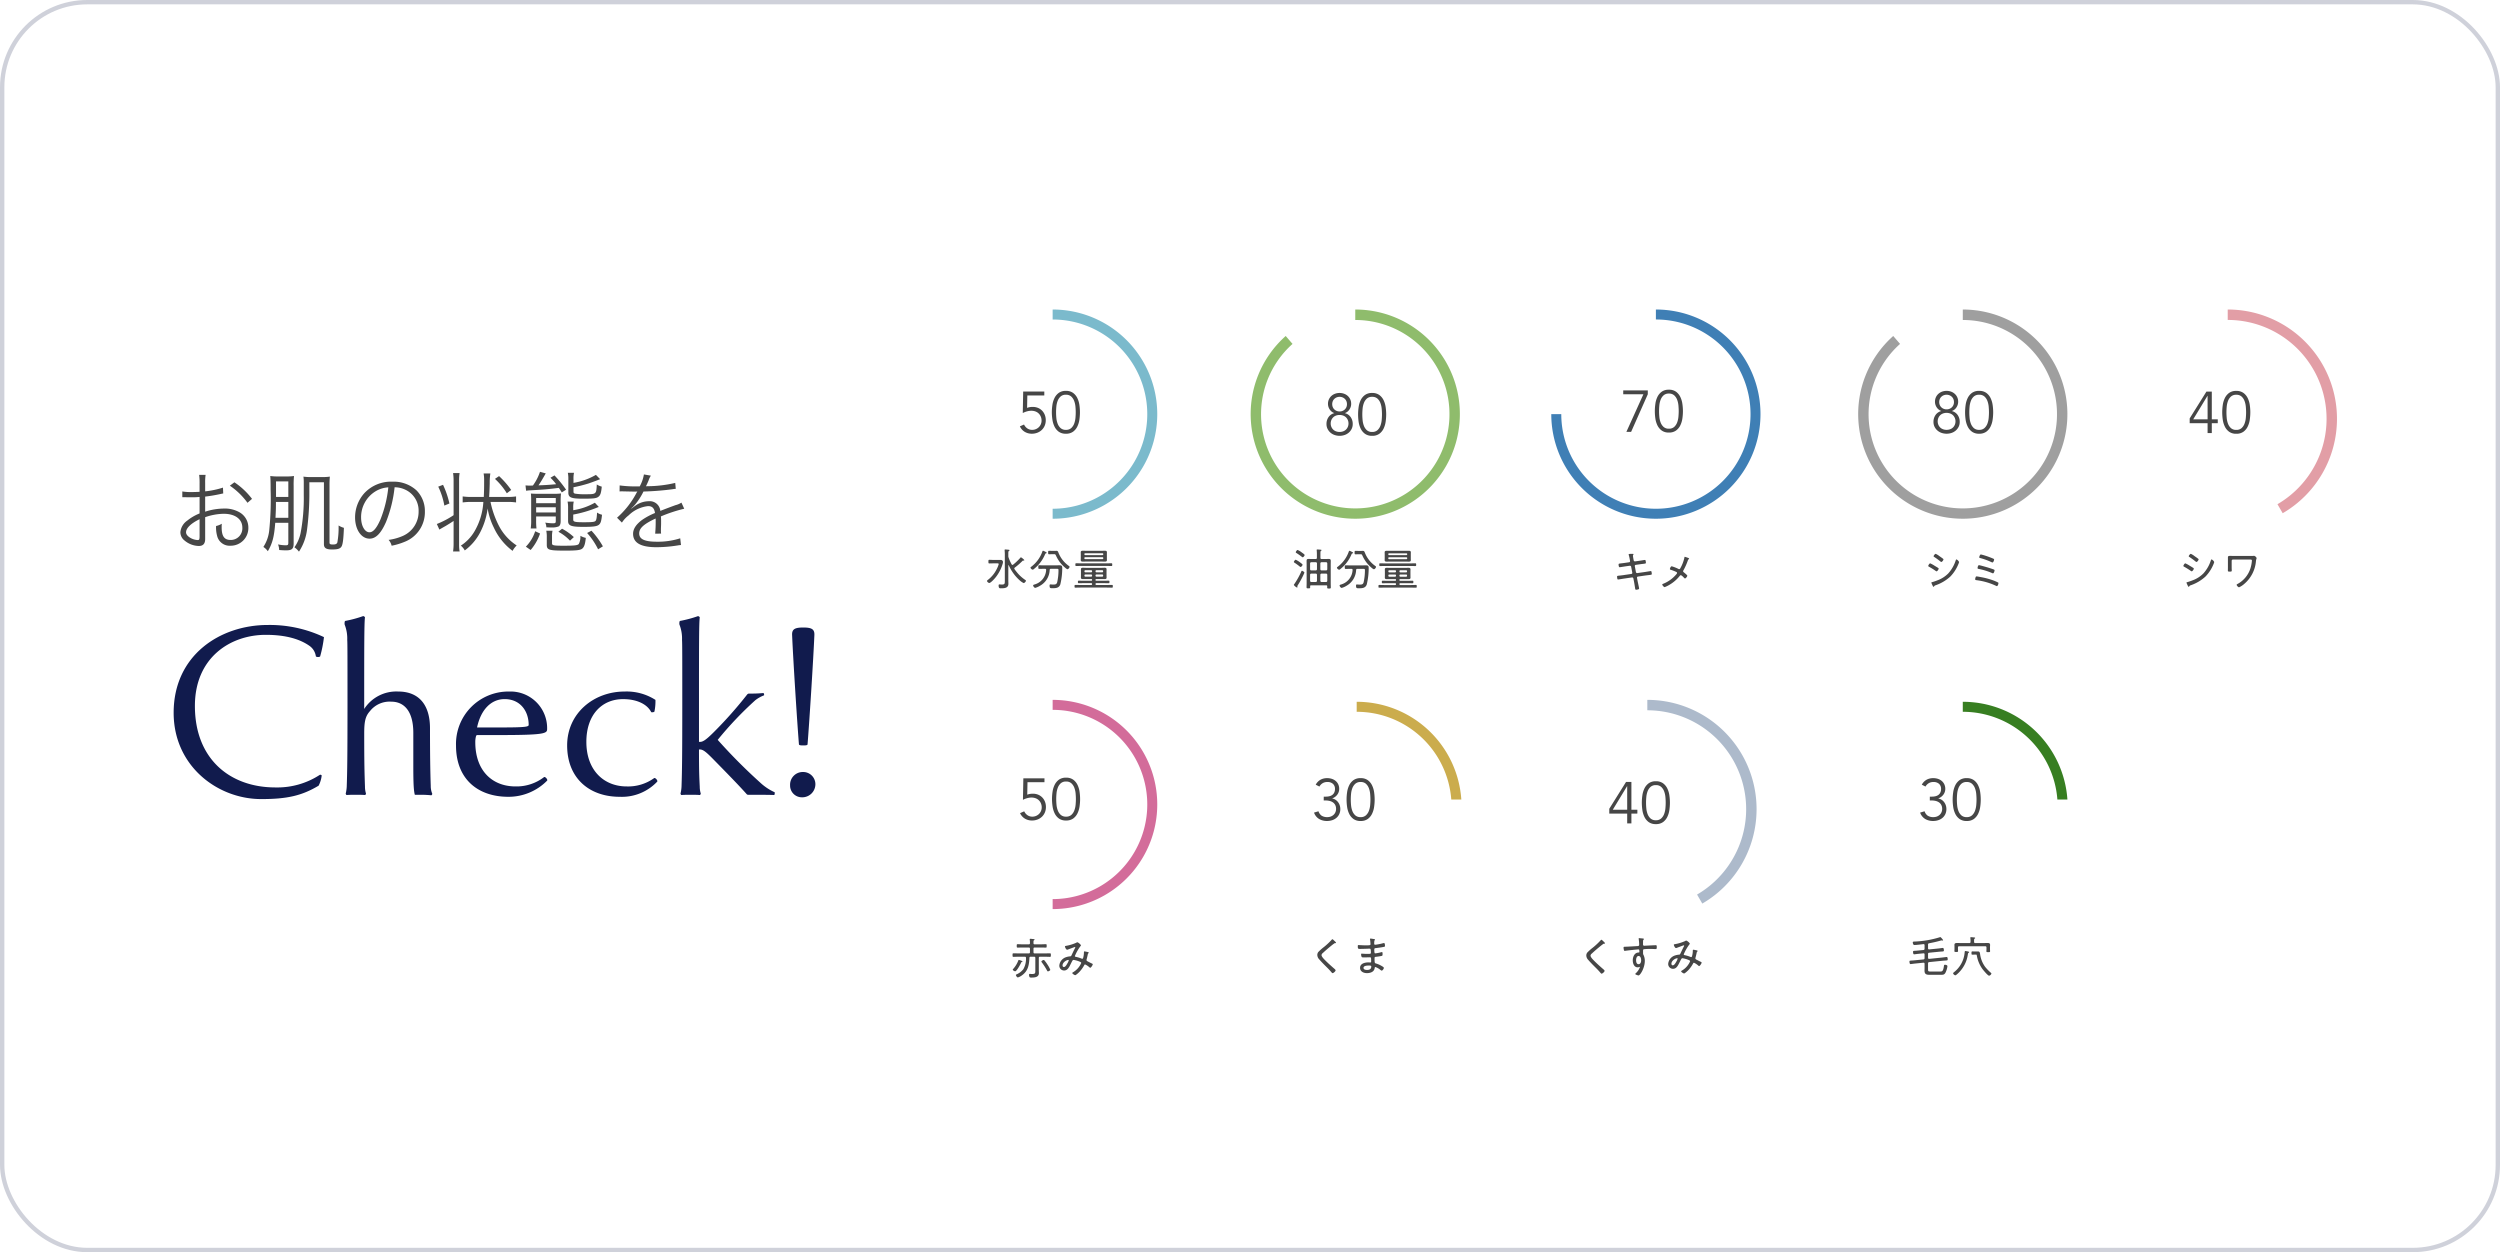 <svg xmlns="http://www.w3.org/2000/svg" width="573" height="287" viewBox="0 0 573 287"><g transform="translate(-562 -534)"><g transform="translate(562 534)" fill="none" stroke="#cfd1da" stroke-width="1"><rect width="573" height="287" rx="20" stroke="none"/><rect x="0.5" y="0.5" width="572" height="286" rx="19.5" fill="none"/></g><g transform="translate(-52.678 173.163)"><path d="M11.74-13.18a20.212,20.212,0,0,1-4.08.86v-1.92a11.438,11.438,0,0,1,.1-1.86H6.28a13.286,13.286,0,0,1,.1,1.9v1.98c-.6.04-1.38.06-1.92.06a11.328,11.328,0,0,1-2.04-.14v1.32h.82c.22.02.76.02,1.06.02.58,0,.92,0,1.28-.02.62-.04.62-.04.8-.06v3.78A10.7,10.7,0,0,0,3.56-5.62,3.62,3.62,0,0,0,1.98-2.96,2.412,2.412,0,0,0,2.9-1.08,5.282,5.282,0,0,0,6.2.2c.98,0,1.46-.52,1.46-1.6v-5a13.494,13.494,0,0,1,4.24-.78c2.62,0,4.28,1.22,4.28,3.18A2.655,2.655,0,0,1,13.5-1.18c-1.46,0-2.06-.86-2.06-2.94a5.94,5.94,0,0,1,.04-.78,4.335,4.335,0,0,1-1.32.52,7.3,7.3,0,0,0,.24,2.26A2.95,2.95,0,0,0,13.48.14,4.048,4.048,0,0,0,17.56-4,4.025,4.025,0,0,0,15.5-7.54a6.771,6.771,0,0,0-3.54-.84,14.169,14.169,0,0,0-4.3.72v-3.46a35.1,35.1,0,0,0,3.54-.6c.28-.06.36-.08.6-.12ZM6.38-2.14c0,.86-.06.98-.46.98a3.735,3.735,0,0,1-1.78-.58c-.58-.38-.86-.78-.86-1.2,0-.96,1.12-2.04,3.1-3ZM18.4-10.6a16.806,16.806,0,0,0-4.04-3.8l-1.04.78A16.38,16.38,0,0,1,17.36-9.7Zm8.32,5.48V-.56c0,.5-.1.6-.62.6a8.9,8.9,0,0,1-1.74-.2,3.567,3.567,0,0,1,.26,1.28c.66.06,1.16.08,1.6.08,1.34,0,1.72-.36,1.72-1.62V-13.56a20.145,20.145,0,0,1,.08-2.28,10.492,10.492,0,0,1-1.7.1H24.34a11.14,11.14,0,0,1-1.76-.1c.06.68.08,1.4.08,3.1a70.941,70.941,0,0,1-.3,9.2A8.567,8.567,0,0,1,21,.42a3.668,3.668,0,0,1,1.02.98c1.06-1.78,1.46-3.34,1.7-6.52Zm0-5.92H23.9V-14.6h2.82Zm0,1.14v3.64H23.78c.08-1.64.1-1.98.1-3.64Zm4.82-4.5h3.34V-.22c0,.88.5,1.22,1.86,1.22C38,1,38.54.84,38.86.4c.34-.46.5-1.72.6-4.36a4.735,4.735,0,0,1-1.22-.54,19.192,19.192,0,0,1-.28,3.88c-.12.34-.4.48-1,.48-.64,0-.8-.1-.8-.44V-13.7a19.065,19.065,0,0,1,.08-2,10.806,10.806,0,0,1-1.78.1H31.94a10.688,10.688,0,0,1-1.76-.1,8.517,8.517,0,0,1,.08,1.22v3.02a42.815,42.815,0,0,1-.72,8.66A8.733,8.733,0,0,1,28.12.5a4.934,4.934,0,0,1,1.04,1,11.875,11.875,0,0,0,1.86-5.14,64.158,64.158,0,0,0,.52-8.82Zm19.54,1.14a5.756,5.756,0,0,1,2.32.5,5.272,5.272,0,0,1,3.18,5.02,6.037,6.037,0,0,1-3.54,5.6,11.989,11.989,0,0,1-3.34.94A3.178,3.178,0,0,1,50.4.14a15.472,15.472,0,0,0,3.04-.92,7.282,7.282,0,0,0,4.58-6.9,6.7,6.7,0,0,0-1.94-4.88,7.742,7.742,0,0,0-5.5-1.98,8.354,8.354,0,0,0-6.46,2.66,8.32,8.32,0,0,0-2.1,5.52c0,2.8,1.42,4.88,3.32,4.88,1.44,0,2.62-1.2,3.78-3.84A29.98,29.98,0,0,0,51.08-13.26Zm-1.44.02a27.47,27.47,0,0,1-1.82,7.4c-.86,1.96-1.66,2.9-2.5,2.9-1.08,0-1.92-1.48-1.92-3.4a6.916,6.916,0,0,1,3.26-5.96A6.316,6.316,0,0,1,49.64-13.24ZM77-9.9a12.733,12.733,0,0,1,1.92.12v-1.38a12.944,12.944,0,0,1-1.96.12H72.74c.08-1.04.1-1.68.14-3.12a14.741,14.741,0,0,1,.14-2.26H71.48a8.283,8.283,0,0,1,.12,1.5c0,2.08-.02,2.52-.08,3.88H68.66a13.423,13.423,0,0,1-1.98-.12v1.38a14.109,14.109,0,0,1,2-.12h2.74a15.067,15.067,0,0,1-2.06,6.8A9.906,9.906,0,0,1,66.26.12a3.689,3.689,0,0,1,.9,1.1A11.97,11.97,0,0,0,70.7-2.94,16.269,16.269,0,0,0,72.4-8.4a15.428,15.428,0,0,0,1.42,4.38,13.958,13.958,0,0,0,4.3,5.34A4.725,4.725,0,0,1,79.06.08,11.935,11.935,0,0,1,74.9-4.6a21.143,21.143,0,0,1-1.84-5.3ZM64.6-6.86a20.182,20.182,0,0,1-3.84,2.02l.58,1.28c.26-.16.74-.44,1.42-.82.54-.32,1.22-.74,1.84-1.16V-.4a12.432,12.432,0,0,1-.12,1.86h1.5a9.207,9.207,0,0,1-.12-1.78V-14.76a9.232,9.232,0,0,1,.12-1.76h-1.5a11.591,11.591,0,0,1,.12,1.76ZM61.08-13.4a16.441,16.441,0,0,1,1.4,4.34l1.16-.48a19.957,19.957,0,0,0-1.46-4.28Zm16.72.76a20.061,20.061,0,0,0-2.78-3.18l-.94.64a15.393,15.393,0,0,1,2.72,3.3Zm3.42.18a8.781,8.781,0,0,1,1.04-.1c3.24-.18,3.7-.22,6.46-.56.26.38.36.54.68,1.04l.98-.62a25.872,25.872,0,0,0-2.66-3.28l-.92.54a11.115,11.115,0,0,1,1.3,1.48c-1.72.16-2.26.2-4.04.26.56-.82.9-1.4,1.66-2.74L84.4-16.8a11.482,11.482,0,0,1-1.62,3.14c-.42.02-.5.02-.7.02-.44,0-.68-.02-1-.04Zm2.3,5.9h4.5v1.04c0,.44-.1.52-.7.52a12.726,12.726,0,0,1-1.72-.16,2.6,2.6,0,0,1,.26,1.08c.48.02.92.04,1.22.04a4.182,4.182,0,0,0,1.54-.22c.34-.14.52-.56.52-1.24V-9.84a15.732,15.732,0,0,1,.08-2,12.885,12.885,0,0,1-1.76.08H84.1c-.82,0-1.34-.02-1.78-.06a15.644,15.644,0,0,1,.06,1.64v4.32a13.376,13.376,0,0,1-.1,2.04H83.6a14.488,14.488,0,0,1-.08-1.92Zm0-.92v-1.2h4.5v1.2Zm0-2.12v-1.2h4.5v1.2Zm8.56-5.54a5.95,5.95,0,0,1,.12-1.44H90.78a6.307,6.307,0,0,1,.12,1.48v3.06c0,1.14.64,1.4,3.42,1.4,2.32,0,3-.08,3.44-.42.48-.34.66-.86.8-2.34a4.048,4.048,0,0,1-1.14-.5c-.1,2.22-.14,2.24-2.5,2.24a13.555,13.555,0,0,1-2.5-.14c-.28-.1-.34-.2-.34-.5v-.96a32.785,32.785,0,0,0,3.42-.86c.72-.24,2.08-.74,2.68-1l-.96-.98a15.424,15.424,0,0,1-5.14,1.84Zm-.06,6.6a5.76,5.76,0,0,1,.12-1.44H90.72a6.308,6.308,0,0,1,.12,1.48v2.94c0,1.12.66,1.38,3.56,1.38,2.22,0,3.06-.12,3.52-.5.4-.36.54-.78.7-2.28a3.368,3.368,0,0,1-1.14-.5c-.06,1.28-.16,1.76-.4,1.96-.26.2-.82.26-2.6.26-2.1,0-2.46-.1-2.46-.62V-7a27.35,27.35,0,0,0,5.06-1.44c.5-.2.56-.22.8-.3l-.9-.98A14.384,14.384,0,0,1,92.02-8ZM82.26,1.12a11.615,11.615,0,0,0,2.16-3.78L83.3-3.18A8.967,8.967,0,0,1,81.16.36ZM85.84-3.3a6.638,6.638,0,0,1,.12,1.46V-.08c0,1.2.46,1.34,4.32,1.34,2.4,0,3.32-.1,3.76-.42.48-.36.72-1.04.86-2.5a3.9,3.9,0,0,1-1.24-.48A3.637,3.637,0,0,1,93.32-.3c-.24.36-.92.44-3.58.44-2.18,0-2.58-.08-2.58-.52V-1.94a5.544,5.544,0,0,1,.12-1.36ZM98.82.28A19.135,19.135,0,0,0,96.2-3.3l-1,.52A16.333,16.333,0,0,1,97.72.96ZM92.16-1.84a12.627,12.627,0,0,0-2.7-1.92l-.84.7a10.5,10.5,0,0,1,2.66,2.04Zm14.78-11.62a27.984,27.984,0,0,1-4.28-.22l-.02,1.38a3.547,3.547,0,0,1,.44-.02h.32c.74.02,2.62.06,2.94.06a2.215,2.215,0,0,0,.38-.04l-.18.3a19.9,19.9,0,0,1-4.48,5.72l1.12,1.12a6.618,6.618,0,0,1,1.54-1.66,7.513,7.513,0,0,1,4.46-2.12c.94,0,1.42.48,1.58,1.58a15.526,15.526,0,0,0-2.98,1.6c-1.36,1.02-2.04,2.06-2.04,3.16,0,2.06,1.74,3.08,5.32,3.08a31.027,31.027,0,0,0,4.86-.4,7.871,7.871,0,0,1,.8-.1l-.18-1.54a16.758,16.758,0,0,1-5.34.78c-2.82,0-4.06-.58-4.06-1.9,0-1.2,1.04-2.14,3.76-3.42a5.256,5.256,0,0,1,.02.6,28.763,28.763,0,0,1-.12,2.88l1.36-.02a4.347,4.347,0,0,1-.04-.72c0-.18,0-.46.02-.9.02-.4.02-.84.02-1.1,0-.5,0-.7-.04-1.22a33.206,33.206,0,0,1,5.34-1.76l-.64-1.4a4.4,4.4,0,0,1-1.36.58c-.88.32-2.02.74-3.48,1.32a2.427,2.427,0,0,0-2.64-2.22,5.323,5.323,0,0,0-3.02.98c-.2.14-.2.14-.92.7a.154.154,0,0,1-.04-.06v-.02a.02.02,0,0,0,.02-.02c.02-.02.12-.1.26-.2.08-.06.48-.52.68-.76a14.748,14.748,0,0,0,1.8-2.84,64.577,64.577,0,0,0,6.6-.52,6.234,6.234,0,0,1,.8-.1l-.12-1.36a28.149,28.149,0,0,1-6.3.76,3.4,3.4,0,0,0-.42.02c.1-.18.36-.72.62-1.36a4.247,4.247,0,0,1,.52-1.08l-1.6-.28a8.488,8.488,0,0,1-.96,2.74Z" transform="translate(654.042 485.777)" fill="#464646"/><path d="M36.888-36.134a29.012,29.012,0,0,0-12.876-2.784c-10.9,0-21.576,6.9-21.576,20.126C2.436-6.554,12.528.986,22.5.986c5.916,0,9.28-.754,13.166-3.074a6.7,6.7,0,0,0,.7-2.32c0-.116-.29-.232-.406-.174a17.848,17.848,0,0,1-10.208,2.9c-10.382,0-18.444-6.5-18.444-18.676,0-11.136,8.178-16.3,16.24-16.3,4.756,0,7.888,1.044,9.976,2.494a3.508,3.508,0,0,1,1.508,2.436c.174.232.928.174.986,0A28.219,28.219,0,0,0,36.888-36.134Zm4.872-3.712c-.174.058-.174.754-.116.87a8.764,8.764,0,0,1,.58,3.48c.058.928.058,3.828.058,15.08,0,11.716-.058,15.138-.174,18.56A8.239,8.239,0,0,1,41.876-.29c0,.116.116.348.232.348C42.746,0,43.558,0,44.2,0s1.45,0,2.088.058c.116,0,.232-.232.232-.348a5.256,5.256,0,0,1-.232-1.566c-.116-3.422-.174-5.394-.174-12.238,0-2.784.29-3.944,1.334-5.1a5.724,5.724,0,0,1,4.872-2.146c2.958,0,5.046,2.2,5.046,7.134V-6.5c0,4.292.116,5.626.348,6.5h1.566c.7,0,1.624.058,2.2.116.116,0,.232-.232.232-.348a4.518,4.518,0,0,1-.348-1.8c-.116-3.422-.174-7.424-.174-13.224,0-5.1-2.32-8.41-7.308-8.41a8.758,8.758,0,0,0-7.772,4c0-14.326,0-19.546.174-21,0-.116-.29-.29-.406-.29A27.068,27.068,0,0,1,41.76-39.846ZM87.348-4.06a10.345,10.345,0,0,1-6.554,2.146c-5.336,0-9.222-3.6-9.222-10.15a5.076,5.076,0,0,1,.174-1.392c.058-.116.116-.232.29-.232h5.1c10.15,0,10.9-.348,10.9-1.334a8.393,8.393,0,0,0-8.7-8.642,12.015,12.015,0,0,0-12.18,12.412C67.164-3.77,71.978.464,79.17.464a12.4,12.4,0,0,0,8.874-3.712C88.218-3.48,87.638-4.176,87.348-4.06ZM71.978-15.428c.87-4.118,3.248-6.5,6.322-6.5,3.6,0,5.51,2.784,5.51,5.916,0,.406-.638.58-6.09.58Zm33.814-8.236c-7.018,0-13.166,4.93-13.166,12.354C92.626-3.828,97.672.464,104.69.464a11.133,11.133,0,0,0,8.584-3.48c.174-.232-.406-.928-.7-.812a10.191,10.191,0,0,1-6.322,1.914c-5.162,0-9.222-3.654-9.222-10.208,0-6.322,3.654-9.8,8.41-9.8,3.248,0,5.568,1.218,6.438,2.958.058.116.7.058.754-.116a11.369,11.369,0,0,0,.232-2.668A12.256,12.256,0,0,0,105.792-23.664Zm29.986,1.972a7.7,7.7,0,0,1,1.972-1.1c.058-.116,0-.522-.174-.522a29.87,29.87,0,0,1-3.306.116.661.661,0,0,0-.348.174,94.059,94.059,0,0,1-7.656,8.642c-1.74,1.74-2.494,2.262-3.19,2.262h-.232v-8.294c0-14.326,0-18.792.174-20.242,0-.116-.29-.29-.406-.29a27.068,27.068,0,0,1-4.118,1.1c-.174.058-.174.754-.116.87a8.764,8.764,0,0,1,.58,3.48c.058.928.058,3.828.058,15.08,0,11.716-.058,15.138-.174,18.56A8.239,8.239,0,0,1,118.61-.29c0,.116.116.348.232.348C119.48,0,120.292,0,120.93,0s1.45,0,2.088.058c.116,0,.232-.232.232-.348a5.256,5.256,0,0,1-.232-1.566c-.116-2.378-.174-3.422-.174-8.526h.232c.7,0,1.392.58,2.726,1.914,3.016,3.074,6.206,6.322,7.946,8.294a.452.452,0,0,0,.406.174c1.74,0,4.93,0,5.916.058.116,0,.174-.522.116-.638a12.229,12.229,0,0,1-3.364-2.262,124.608,124.608,0,0,1-9.686-9.744A80.981,80.981,0,0,1,135.778-21.692ZM146.74-11.31c.7,0,.928-.058.986-.232.406-4.988,1.334-19.546,1.566-25.056.058-1.334-.58-1.74-2.552-1.74s-2.61.406-2.552,1.74c.232,5.51,1.16,20.068,1.566,25.056C145.812-11.368,146.044-11.31,146.74-11.31Zm2.784,8.874a2.8,2.8,0,0,0-2.842-2.784A2.912,2.912,0,0,0,143.724-2.2,2.7,2.7,0,0,0,146.45.58,3.009,3.009,0,0,0,149.524-2.436Z" transform="translate(652.042 543)" fill="#111b4d"/></g><path d="M-2.486-3.811a1.992,1.992,0,0,0-.148-.771A1.884,1.884,0,0,0-3.043-5.2a1.827,1.827,0,0,0-.644-.409,2.31,2.31,0,0,0-.838-.148,2.3,2.3,0,0,0-.845.148,1.839,1.839,0,0,0-.637.409,1.884,1.884,0,0,0-.409.617,1.992,1.992,0,0,0-.148.771,1.992,1.992,0,0,0,.148.771,1.884,1.884,0,0,0,.409.617,1.839,1.839,0,0,0,.637.409,2.3,2.3,0,0,0,.845.148,2.31,2.31,0,0,0,.838-.148,1.827,1.827,0,0,0,.644-.409,1.884,1.884,0,0,0,.409-.617A1.992,1.992,0,0,0-2.486-3.811Zm-.349-4.427a1.74,1.74,0,0,0-.127-.671,1.557,1.557,0,0,0-.356-.53,1.686,1.686,0,0,0-.537-.349,1.74,1.74,0,0,0-.671-.127,1.74,1.74,0,0,0-.671.127,1.686,1.686,0,0,0-.537.349,1.557,1.557,0,0,0-.356.53,1.74,1.74,0,0,0-.127.671,1.74,1.74,0,0,0,.127.671,1.557,1.557,0,0,0,.356.53,1.686,1.686,0,0,0,.537.349,1.74,1.74,0,0,0,.671.127,1.74,1.74,0,0,0,.671-.127,1.686,1.686,0,0,0,.537-.349,1.557,1.557,0,0,0,.356-.53A1.74,1.74,0,0,0-2.835-8.238ZM-5.759-6.2a1.93,1.93,0,0,1-.57-.315A2.132,2.132,0,0,1-6.779-7a2.455,2.455,0,0,1-.3-.617,2.275,2.275,0,0,1-.107-.7,2.41,2.41,0,0,1,.215-1.026,2.369,2.369,0,0,1,.577-.785,2.573,2.573,0,0,1,.845-.5,2.979,2.979,0,0,1,1.02-.174,2.979,2.979,0,0,1,1.02.174,2.573,2.573,0,0,1,.845.5,2.369,2.369,0,0,1,.577.785,2.41,2.41,0,0,1,.215,1.026,2.275,2.275,0,0,1-.107.7,2.455,2.455,0,0,1-.3.617,2.132,2.132,0,0,1-.449.49,1.93,1.93,0,0,1-.57.315v.027A2.257,2.257,0,0,1-2-5.286a2.682,2.682,0,0,1,.483,1.61,2.455,2.455,0,0,1-.248,1.113,2.738,2.738,0,0,1-.657.852,2.86,2.86,0,0,1-.952.543A3.486,3.486,0,0,1-4.525-.98a3.486,3.486,0,0,1-1.147-.188,2.86,2.86,0,0,1-.952-.543,2.738,2.738,0,0,1-.657-.852A2.455,2.455,0,0,1-7.53-3.676a2.682,2.682,0,0,1,.483-1.61,2.257,2.257,0,0,1,1.288-.885ZM2.934-9.915A1.737,1.737,0,0,0,1.707-9.5a2.619,2.619,0,0,0-.677,1.033A5.025,5.025,0,0,0,.741-7.151q-.06.7-.06,1.261t.06,1.261a5.025,5.025,0,0,0,.288,1.315,2.619,2.619,0,0,0,.677,1.033,1.737,1.737,0,0,0,1.228.416,1.737,1.737,0,0,0,1.228-.416,2.619,2.619,0,0,0,.677-1.033,5.025,5.025,0,0,0,.288-1.315q.06-.7.06-1.261t-.06-1.261a5.025,5.025,0,0,0-.288-1.315A2.619,2.619,0,0,0,4.162-9.5,1.737,1.737,0,0,0,2.934-9.915Zm0-.885a2.694,2.694,0,0,1,1.65.47,3.189,3.189,0,0,1,.979,1.194,5.342,5.342,0,0,1,.47,1.59A12,12,0,0,1,6.154-5.89a12,12,0,0,1-.121,1.657,5.342,5.342,0,0,1-.47,1.59,3.189,3.189,0,0,1-.979,1.194,2.694,2.694,0,0,1-1.65.47,2.694,2.694,0,0,1-1.65-.47A3.189,3.189,0,0,1,.3-2.643a5.342,5.342,0,0,1-.47-1.59A12,12,0,0,1-.286-5.89,12,12,0,0,1-.165-7.547,5.342,5.342,0,0,1,.3-9.136a3.189,3.189,0,0,1,.979-1.194A2.694,2.694,0,0,1,2.934-10.8Z" transform="translate(1012.684 634.388)" fill="#464646"/><path d="M191.658,448.229l1.564,1.815a21.593,21.593,0,1,0,14.378-5.483v-2.4a23.975,23.975,0,1,1-15.943,6.069Z" transform="translate(804.271 162.78)" fill="#9f9f9f"/><path d="M-1.9-9.754-5.719-1.141H-6.806l3.9-8.613H-7.53v-.885H-1.9Zm4.83-.161A1.737,1.737,0,0,0,1.707-9.5a2.619,2.619,0,0,0-.677,1.033A5.025,5.025,0,0,0,.741-7.151q-.06.7-.06,1.261t.06,1.261a5.025,5.025,0,0,0,.288,1.315,2.619,2.619,0,0,0,.677,1.033,1.737,1.737,0,0,0,1.228.416,1.737,1.737,0,0,0,1.228-.416,2.619,2.619,0,0,0,.677-1.033,5.025,5.025,0,0,0,.288-1.315q.06-.7.06-1.261t-.06-1.261a5.025,5.025,0,0,0-.288-1.315A2.619,2.619,0,0,0,4.162-9.5,1.737,1.737,0,0,0,2.934-9.915Zm0-.885a2.694,2.694,0,0,1,1.65.47,3.189,3.189,0,0,1,.979,1.194,5.342,5.342,0,0,1,.47,1.59A12,12,0,0,1,6.154-5.89a12,12,0,0,1-.121,1.657,5.342,5.342,0,0,1-.47,1.59,3.189,3.189,0,0,1-.979,1.194,2.694,2.694,0,0,1-1.65.47,2.694,2.694,0,0,1-1.65-.47A3.189,3.189,0,0,1,.3-2.643a5.342,5.342,0,0,1-.47-1.59A12,12,0,0,1-.286-5.89,12,12,0,0,1-.165-7.547,5.342,5.342,0,0,1,.3-9.136a3.189,3.189,0,0,1,.979-1.194A2.694,2.694,0,0,1,2.934-10.8Z" transform="translate(941.574 634.12)" fill="#464646"/><path d="M446.016,316.452h0A21.688,21.688,0,1,0,467.7,294.764v-2.288a23.976,23.976,0,1,1-23.977,23.976h2.289Z" transform="translate(473.83 312.464)" fill="#3f7fb5"/><path d="M-2.026-9.754h-3.89L-5.97-6.9a3.145,3.145,0,0,1,.631-.174A3.911,3.911,0,0,1-4.7-7.124,3.158,3.158,0,0,1-3.475-6.9a2.78,2.78,0,0,1,.946.637,2.929,2.929,0,0,1,.617.966A3.257,3.257,0,0,1-1.69-4.079a3.184,3.184,0,0,1-.241,1.254,2.9,2.9,0,0,1-.671.979,3.07,3.07,0,0,1-1.013.637A3.453,3.453,0,0,1-4.883-.98a3.124,3.124,0,0,1-1.623-.429A2.8,2.8,0,0,1-7.62-2.67l.952-.416a2.2,2.2,0,0,0,.751.892A1.932,1.932,0,0,0-4.8-1.865a2.112,2.112,0,0,0,.845-.168,2.212,2.212,0,0,0,.677-.449,2.073,2.073,0,0,0,.456-.671,2.079,2.079,0,0,0,.168-.832A2.336,2.336,0,0,0-2.831-4.9a2.16,2.16,0,0,0-.483-.718,2.09,2.09,0,0,0-.738-.463,2.654,2.654,0,0,0-.939-.161A3.74,3.74,0,0,0-6-6.1a4.823,4.823,0,0,0-.959.382l.094-4.923h4.843Zm4.95-.161A1.737,1.737,0,0,0,1.7-9.5,2.619,2.619,0,0,0,1.02-8.466,5.025,5.025,0,0,0,.731-7.151q-.06.7-.06,1.261t.06,1.261A5.025,5.025,0,0,0,1.02-3.314,2.619,2.619,0,0,0,1.7-2.281a1.737,1.737,0,0,0,1.228.416,1.737,1.737,0,0,0,1.228-.416A2.619,2.619,0,0,0,4.83-3.314a5.025,5.025,0,0,0,.288-1.315q.06-.7.06-1.261t-.06-1.261A5.025,5.025,0,0,0,4.83-8.466,2.619,2.619,0,0,0,4.152-9.5,1.737,1.737,0,0,0,2.925-9.915Zm0-.885a2.694,2.694,0,0,1,1.65.47,3.189,3.189,0,0,1,.979,1.194,5.342,5.342,0,0,1,.47,1.59A12,12,0,0,1,6.144-5.89a12,12,0,0,1-.121,1.657,5.342,5.342,0,0,1-.47,1.59,3.189,3.189,0,0,1-.979,1.194,2.694,2.694,0,0,1-1.65.47,2.694,2.694,0,0,1-1.65-.47A3.189,3.189,0,0,1,.3-2.643a5.342,5.342,0,0,1-.47-1.59A12,12,0,0,1-.3-5.89,12,12,0,0,1-.174-7.547,5.342,5.342,0,0,1,.3-9.136a3.189,3.189,0,0,1,.979-1.194A2.694,2.694,0,0,1,2.925-10.8Z" transform="translate(803.379 634.388)" fill="#464646"/><path d="M703.871,344.273a21.688,21.688,0,0,0,0-43.376v-2.288a23.976,23.976,0,1,1,0,47.953Z" transform="translate(99.395 306.332)" fill="#7bbacc"/><path d="M-2.486-3.811a1.992,1.992,0,0,0-.148-.771A1.884,1.884,0,0,0-3.043-5.2a1.827,1.827,0,0,0-.644-.409,2.31,2.31,0,0,0-.838-.148,2.3,2.3,0,0,0-.845.148,1.839,1.839,0,0,0-.637.409,1.884,1.884,0,0,0-.409.617,1.992,1.992,0,0,0-.148.771,1.992,1.992,0,0,0,.148.771,1.884,1.884,0,0,0,.409.617,1.839,1.839,0,0,0,.637.409,2.3,2.3,0,0,0,.845.148,2.31,2.31,0,0,0,.838-.148,1.827,1.827,0,0,0,.644-.409,1.884,1.884,0,0,0,.409-.617A1.992,1.992,0,0,0-2.486-3.811Zm-.349-4.427a1.74,1.74,0,0,0-.127-.671,1.557,1.557,0,0,0-.356-.53,1.686,1.686,0,0,0-.537-.349,1.74,1.74,0,0,0-.671-.127,1.74,1.74,0,0,0-.671.127,1.686,1.686,0,0,0-.537.349,1.557,1.557,0,0,0-.356.53,1.74,1.74,0,0,0-.127.671,1.74,1.74,0,0,0,.127.671,1.557,1.557,0,0,0,.356.53,1.686,1.686,0,0,0,.537.349,1.74,1.74,0,0,0,.671.127,1.74,1.74,0,0,0,.671-.127,1.686,1.686,0,0,0,.537-.349,1.557,1.557,0,0,0,.356-.53A1.74,1.74,0,0,0-2.835-8.238ZM-5.759-6.2a1.93,1.93,0,0,1-.57-.315A2.132,2.132,0,0,1-6.779-7a2.455,2.455,0,0,1-.3-.617,2.275,2.275,0,0,1-.107-.7,2.41,2.41,0,0,1,.215-1.026,2.369,2.369,0,0,1,.577-.785,2.573,2.573,0,0,1,.845-.5,2.979,2.979,0,0,1,1.02-.174,2.979,2.979,0,0,1,1.02.174,2.573,2.573,0,0,1,.845.5,2.369,2.369,0,0,1,.577.785,2.41,2.41,0,0,1,.215,1.026,2.275,2.275,0,0,1-.107.7,2.455,2.455,0,0,1-.3.617,2.132,2.132,0,0,1-.449.49,1.93,1.93,0,0,1-.57.315v.027A2.257,2.257,0,0,1-2-5.286a2.682,2.682,0,0,1,.483,1.61,2.455,2.455,0,0,1-.248,1.113,2.738,2.738,0,0,1-.657.852,2.86,2.86,0,0,1-.952.543A3.486,3.486,0,0,1-4.525-.98a3.486,3.486,0,0,1-1.147-.188,2.86,2.86,0,0,1-.952-.543,2.738,2.738,0,0,1-.657-.852A2.455,2.455,0,0,1-7.53-3.676a2.682,2.682,0,0,1,.483-1.61,2.257,2.257,0,0,1,1.288-.885ZM2.934-9.915A1.737,1.737,0,0,0,1.707-9.5a2.619,2.619,0,0,0-.677,1.033A5.025,5.025,0,0,0,.741-7.151q-.06.7-.06,1.261t.06,1.261a5.025,5.025,0,0,0,.288,1.315,2.619,2.619,0,0,0,.677,1.033,1.737,1.737,0,0,0,1.228.416,1.737,1.737,0,0,0,1.228-.416,2.619,2.619,0,0,0,.677-1.033,5.025,5.025,0,0,0,.288-1.315q.06-.7.06-1.261t-.06-1.261a5.025,5.025,0,0,0-.288-1.315A2.619,2.619,0,0,0,4.162-9.5,1.737,1.737,0,0,0,2.934-9.915Zm0-.885a2.694,2.694,0,0,1,1.65.47,3.189,3.189,0,0,1,.979,1.194,5.342,5.342,0,0,1,.47,1.59A12,12,0,0,1,6.154-5.89a12,12,0,0,1-.121,1.657,5.342,5.342,0,0,1-.47,1.59,3.189,3.189,0,0,1-.979,1.194,2.694,2.694,0,0,1-1.65.47,2.694,2.694,0,0,1-1.65-.47A3.189,3.189,0,0,1,.3-2.643a5.342,5.342,0,0,1-.47-1.59A12,12,0,0,1-.286-5.89,12,12,0,0,1-.165-7.547,5.342,5.342,0,0,1,.3-9.136a3.189,3.189,0,0,1,.979-1.194A2.694,2.694,0,0,1,2.934-10.8Z" transform="translate(873.561 634.869)" fill="#464646"/><path d="M191.658,448.229l1.564,1.815a21.593,21.593,0,1,0,14.378-5.483v-2.4a23.975,23.975,0,1,1-15.943,6.069Z" transform="translate(665.027 162.78)" fill="#8fbc6c"/><path d="M-3.665-9.673h-.027L-6.965-4.28h3.3ZM-2.7-4.28h1.368v.885H-2.7v2.254h-.966V-3.395H-7.77v-1.1l3.837-6.144H-2.7ZM2.909-9.915A1.737,1.737,0,0,0,1.681-9.5,2.619,2.619,0,0,0,1-8.466,5.025,5.025,0,0,0,.715-7.151q-.06.7-.06,1.261t.06,1.261A5.025,5.025,0,0,0,1-3.314a2.619,2.619,0,0,0,.677,1.033,1.737,1.737,0,0,0,1.228.416,1.737,1.737,0,0,0,1.228-.416,2.619,2.619,0,0,0,.677-1.033A5.025,5.025,0,0,0,5.1-4.629q.06-.7.06-1.261T5.1-7.151a5.025,5.025,0,0,0-.288-1.315A2.619,2.619,0,0,0,4.136-9.5,1.737,1.737,0,0,0,2.909-9.915Zm0-.885a2.694,2.694,0,0,1,1.65.47,3.189,3.189,0,0,1,.979,1.194,5.342,5.342,0,0,1,.47,1.59A12,12,0,0,1,6.128-5.89a12,12,0,0,1-.121,1.657,5.342,5.342,0,0,1-.47,1.59,3.189,3.189,0,0,1-.979,1.194,2.694,2.694,0,0,1-1.65.47,2.694,2.694,0,0,1-1.65-.47A3.189,3.189,0,0,1,.279-2.643a5.342,5.342,0,0,1-.47-1.59A12,12,0,0,1-.311-5.89,12,12,0,0,1-.19-7.547a5.342,5.342,0,0,1,.47-1.59,3.189,3.189,0,0,1,.979-1.194A2.694,2.694,0,0,1,2.909-10.8Z" transform="translate(1071.645 634.396)" fill="#464646"/><path d="M839.082,544.393a25.032,25.032,0,0,1-12.441,21.641l-1.2-2.066a22.656,22.656,0,0,0-11.4-42.234v-2.391A25.049,25.049,0,0,1,839.082,544.393Z" transform="translate(258.553 85.596)" fill="#e29ea6"/><path d="M-2.026-9.754h-3.89L-5.97-6.9a3.145,3.145,0,0,1,.631-.174A3.911,3.911,0,0,1-4.7-7.124,3.158,3.158,0,0,1-3.475-6.9a2.78,2.78,0,0,1,.946.637,2.929,2.929,0,0,1,.617.966A3.257,3.257,0,0,1-1.69-4.079a3.184,3.184,0,0,1-.241,1.254,2.9,2.9,0,0,1-.671.979,3.07,3.07,0,0,1-1.013.637A3.453,3.453,0,0,1-4.883-.98a3.124,3.124,0,0,1-1.623-.429A2.8,2.8,0,0,1-7.62-2.67l.952-.416a2.2,2.2,0,0,0,.751.892A1.932,1.932,0,0,0-4.8-1.865a2.112,2.112,0,0,0,.845-.168,2.212,2.212,0,0,0,.677-.449,2.073,2.073,0,0,0,.456-.671,2.079,2.079,0,0,0,.168-.832A2.336,2.336,0,0,0-2.831-4.9a2.16,2.16,0,0,0-.483-.718,2.09,2.09,0,0,0-.738-.463,2.654,2.654,0,0,0-.939-.161A3.74,3.74,0,0,0-6-6.1a4.823,4.823,0,0,0-.959.382l.094-4.923h4.843Zm4.95-.161A1.737,1.737,0,0,0,1.7-9.5,2.619,2.619,0,0,0,1.02-8.466,5.025,5.025,0,0,0,.731-7.151q-.06.7-.06,1.261t.06,1.261A5.025,5.025,0,0,0,1.02-3.314,2.619,2.619,0,0,0,1.7-2.281a1.737,1.737,0,0,0,1.228.416,1.737,1.737,0,0,0,1.228-.416A2.619,2.619,0,0,0,4.83-3.314a5.025,5.025,0,0,0,.288-1.315q.06-.7.06-1.261t-.06-1.261A5.025,5.025,0,0,0,4.83-8.466,2.619,2.619,0,0,0,4.152-9.5,1.737,1.737,0,0,0,2.925-9.915Zm0-.885a2.694,2.694,0,0,1,1.65.47,3.189,3.189,0,0,1,.979,1.194,5.342,5.342,0,0,1,.47,1.59A12,12,0,0,1,6.144-5.89a12,12,0,0,1-.121,1.657,5.342,5.342,0,0,1-.47,1.59,3.189,3.189,0,0,1-.979,1.194,2.694,2.694,0,0,1-1.65.47,2.694,2.694,0,0,1-1.65-.47A3.189,3.189,0,0,1,.3-2.643a5.342,5.342,0,0,1-.47-1.59A12,12,0,0,1-.3-5.89,12,12,0,0,1-.174-7.547,5.342,5.342,0,0,1,.3-9.136a3.189,3.189,0,0,1,.979-1.194A2.694,2.694,0,0,1,2.925-10.8Z" transform="translate(803.416 723.041)" fill="#464646"/><path d="M703.871,344.273a21.688,21.688,0,0,0,0-43.376v-2.288a23.976,23.976,0,1,1,0,47.953Z" transform="translate(99.395 395.8)" fill="#d36c9a"/><path d="M871.035,482.371h2.3a24.04,24.04,0,0,0-23.981-22.407v2.295A21.745,21.745,0,0,1,871.035,482.371Z" transform="translate(23.6 234.884)" fill="#cbac4d"/><path d="M-5.543-6.561h.5a3.335,3.335,0,0,0,.8-.094,1.846,1.846,0,0,0,.664-.3A1.491,1.491,0,0,0-3.135-7.5a1.783,1.783,0,0,0,.168-.8A1.526,1.526,0,0,0-3.43-9.492a1.85,1.85,0,0,0-1.295-.423,2.051,2.051,0,0,0-1.06.268,2.1,2.1,0,0,0-.751.778L-7.381-9.3a2.847,2.847,0,0,1,1.093-1.134A3.111,3.111,0,0,1-4.752-10.8a3.415,3.415,0,0,1,1.06.161,2.577,2.577,0,0,1,.872.476,2.292,2.292,0,0,1,.6.778A2.412,2.412,0,0,1-2-8.332a2.133,2.133,0,0,1-.127.738,2.279,2.279,0,0,1-.349.631,2.441,2.441,0,0,1-.516.49,2.371,2.371,0,0,1-.617.315l.04.027a2.059,2.059,0,0,1,.738.3,2.3,2.3,0,0,1,.577.543,2.532,2.532,0,0,1,.376.724,2.655,2.655,0,0,1,.134.845A2.7,2.7,0,0,1-1.988-2.55a2.5,2.5,0,0,1-.657.859,2.894,2.894,0,0,1-.966.53A3.708,3.708,0,0,1-4.778-.98,3.542,3.542,0,0,1-6.6-1.436,2.779,2.779,0,0,1-7.77-2.9l1.02-.309a1.983,1.983,0,0,0,.718,1.013A2.328,2.328,0,0,0-4.7-1.865,2.184,2.184,0,0,0-3.933-2,1.953,1.953,0,0,0-3.3-2.382a1.744,1.744,0,0,0,.429-.6,1.869,1.869,0,0,0,.154-.765,1.87,1.87,0,0,0-.2-.906,1.685,1.685,0,0,0-.537-.6,2.262,2.262,0,0,0-.771-.329,4.015,4.015,0,0,0-.906-.1h-.416ZM2.909-9.915A1.737,1.737,0,0,0,1.681-9.5,2.619,2.619,0,0,0,1-8.466,5.025,5.025,0,0,0,.715-7.151q-.06.7-.06,1.261t.06,1.261A5.025,5.025,0,0,0,1-3.314a2.619,2.619,0,0,0,.677,1.033,1.737,1.737,0,0,0,1.228.416,1.737,1.737,0,0,0,1.228-.416,2.619,2.619,0,0,0,.677-1.033A5.025,5.025,0,0,0,5.1-4.629q.06-.7.06-1.261T5.1-7.151a5.025,5.025,0,0,0-.288-1.315A2.619,2.619,0,0,0,4.136-9.5,1.737,1.737,0,0,0,2.909-9.915Zm0-.885a2.694,2.694,0,0,1,1.65.47,3.189,3.189,0,0,1,.979,1.194,5.342,5.342,0,0,1,.47,1.59A12,12,0,0,1,6.128-5.89a12,12,0,0,1-.121,1.657,5.342,5.342,0,0,1-.47,1.59,3.189,3.189,0,0,1-.979,1.194,2.694,2.694,0,0,1-1.65.47,2.694,2.694,0,0,1-1.65-.47A3.189,3.189,0,0,1,.279-2.643a5.342,5.342,0,0,1-.47-1.59A12,12,0,0,1-.311-5.89,12,12,0,0,1-.19-7.547a5.342,5.342,0,0,1,.47-1.59,3.189,3.189,0,0,1,.979-1.194A2.694,2.694,0,0,1,2.909-10.8Z" transform="translate(870.944 723.15)" fill="#464646"/><path d="M871.035,482.371h2.3a24.04,24.04,0,0,0-23.981-22.407v2.295A21.745,21.745,0,0,1,871.035,482.371Z" transform="translate(162.516 234.884)" fill="#377e21"/><path d="M-5.543-6.561h.5a3.335,3.335,0,0,0,.8-.094,1.846,1.846,0,0,0,.664-.3A1.491,1.491,0,0,0-3.135-7.5a1.783,1.783,0,0,0,.168-.8A1.526,1.526,0,0,0-3.43-9.492a1.85,1.85,0,0,0-1.295-.423,2.051,2.051,0,0,0-1.06.268,2.1,2.1,0,0,0-.751.778L-7.381-9.3a2.847,2.847,0,0,1,1.093-1.134A3.111,3.111,0,0,1-4.752-10.8a3.415,3.415,0,0,1,1.06.161,2.577,2.577,0,0,1,.872.476,2.292,2.292,0,0,1,.6.778A2.412,2.412,0,0,1-2-8.332a2.133,2.133,0,0,1-.127.738,2.279,2.279,0,0,1-.349.631,2.441,2.441,0,0,1-.516.49,2.371,2.371,0,0,1-.617.315l.04.027a2.059,2.059,0,0,1,.738.3,2.3,2.3,0,0,1,.577.543,2.532,2.532,0,0,1,.376.724,2.655,2.655,0,0,1,.134.845A2.7,2.7,0,0,1-1.988-2.55a2.5,2.5,0,0,1-.657.859,2.894,2.894,0,0,1-.966.53A3.708,3.708,0,0,1-4.778-.98,3.542,3.542,0,0,1-6.6-1.436,2.779,2.779,0,0,1-7.77-2.9l1.02-.309a1.983,1.983,0,0,0,.718,1.013A2.328,2.328,0,0,0-4.7-1.865,2.184,2.184,0,0,0-3.933-2,1.953,1.953,0,0,0-3.3-2.382a1.744,1.744,0,0,0,.429-.6,1.869,1.869,0,0,0,.154-.765,1.87,1.87,0,0,0-.2-.906,1.685,1.685,0,0,0-.537-.6,2.262,2.262,0,0,0-.771-.329,4.015,4.015,0,0,0-.906-.1h-.416ZM2.909-9.915A1.737,1.737,0,0,0,1.681-9.5,2.619,2.619,0,0,0,1-8.466,5.025,5.025,0,0,0,.715-7.151q-.06.7-.06,1.261t.06,1.261A5.025,5.025,0,0,0,1-3.314a2.619,2.619,0,0,0,.677,1.033,1.737,1.737,0,0,0,1.228.416,1.737,1.737,0,0,0,1.228-.416,2.619,2.619,0,0,0,.677-1.033A5.025,5.025,0,0,0,5.1-4.629q.06-.7.06-1.261T5.1-7.151a5.025,5.025,0,0,0-.288-1.315A2.619,2.619,0,0,0,4.136-9.5,1.737,1.737,0,0,0,2.909-9.915Zm0-.885a2.694,2.694,0,0,1,1.65.47,3.189,3.189,0,0,1,.979,1.194,5.342,5.342,0,0,1,.47,1.59A12,12,0,0,1,6.128-5.89a12,12,0,0,1-.121,1.657,5.342,5.342,0,0,1-.47,1.59,3.189,3.189,0,0,1-.979,1.194,2.694,2.694,0,0,1-1.65.47,2.694,2.694,0,0,1-1.65-.47A3.189,3.189,0,0,1,.279-2.643a5.342,5.342,0,0,1-.47-1.59A12,12,0,0,1-.311-5.89,12,12,0,0,1-.19-7.547a5.342,5.342,0,0,1,.47-1.59,3.189,3.189,0,0,1,.979-1.194A2.694,2.694,0,0,1,2.909-10.8Z" transform="translate(1009.859 723.15)" fill="#464646"/><path d="M2.9-5.12c.16,0,.31.02.31.17a5.726,5.726,0,0,1-.47,1.17A7.03,7.03,0,0,1,.84-1.42c-.13.1-.31.22-.31.34,0,.18.34.46.51.46.37,0,1.35-1.13,1.58-1.44A9.132,9.132,0,0,0,4.09-4.94a1.8,1.8,0,0,0,.1-.46.511.511,0,0,0-.48-.51c-.29,0-.58.01-.87.01H2.11c-.34,0-.69-.03-1.04-.03-.21,0-.22.11-.22.42s.01.41.22.41c.35,0,.7-.02,1.04-.02Zm3.27.23a10.419,10.419,0,0,1-.69-1.53,1.1,1.1,0,0,1-.07-.47v-.4c0-.44.01-.58.14-.67.09-.07.14-.09.14-.16s-.09-.1-.15-.11c-.14-.02-.68-.07-.81-.07-.1,0-.17.02-.17.14,0,.03.01.09.01.12.02.26.04.51.04.78v6.1c0,.66.02.9-.69.9-.2,0-.41-.03-.54-.03-.15,0-.19.09-.19.23,0,.69.26.66.53.66C4.49.6,5.43.56,5.43-.44c0-.26-.02-.52-.02-.78V-4.63c0-.04.01-.07.05-.07a.055.055,0,0,1,.06.04A10.192,10.192,0,0,0,8.01-1.23a3.513,3.513,0,0,0,.92.63c.21,0,.52-.38.52-.53,0-.1-.15-.19-.23-.24A8.438,8.438,0,0,1,7.43-3.01c-.2-.24-.41-.51-.59-.77a.351.351,0,0,1-.06-.16.3.3,0,0,1,.12-.21A15.445,15.445,0,0,0,8.68-5.7a.174.174,0,0,1,.12-.06c.04,0,.12.02.15.02a.113.113,0,0,0,.12-.11c0-.13-.68-.65-.77-.65-.05,0-.1.06-.13.1A13.783,13.783,0,0,1,6.51-4.82a.245.245,0,0,1-.16.06A.225.225,0,0,1,6.17-4.89Zm9.71-2.33c.28,0,.31.01.47.35a7.661,7.661,0,0,0,1.89,2.58c.15.13.55.51.73.51.23,0,.48-.4.48-.53s-.11-.18-.19-.24a6.7,6.7,0,0,1-2.35-2.99c-.1-.24-.15-.45-.46-.45-.15,0-.3.01-.45.01h-.51c-.24,0-.48-.02-.71-.02s-.24.1-.24.4.01.4.24.4.47-.02.71-.02Zm-2.51-.79c-.1,0-.13.11-.16.19a7.419,7.419,0,0,1-2.6,3.52.266.266,0,0,0-.12.18.691.691,0,0,0,.51.45c.13,0,.31-.17.41-.26a8.36,8.36,0,0,0,2.4-3.21c.09-.19.1-.23.23-.27.06-.02.16-.06.16-.13,0-.11-.3-.24-.46-.32A1.19,1.19,0,0,0,13.37-8.01Zm.71,4.41a3.635,3.635,0,0,1-2.7,3.33c-.14.05-.28.09-.28.21,0,.19.27.56.48.56A4.16,4.16,0,0,0,12.65.03,4.322,4.322,0,0,0,14.89-3.6c.02-.2.1-.27.3-.27h1.28c.34,0,.44.02.44.3a12.891,12.891,0,0,1-.3,2.79c-.14.44-.34.52-.92.52-.2,0-.46-.03-.62-.03-.18,0-.2.09-.2.28,0,.59.15.59.71.59.75,0,1.47-.06,1.75-.88a15.951,15.951,0,0,0,.44-3.74c0-.55-.18-.64-.69-.64-.22,0-.52.02-.89.02H13.56c-.35,0-.69-.02-1.04-.02-.23,0-.23.09-.23.42,0,.31,0,.41.23.41.35,0,.69-.02,1.04-.02h.26c.15,0,.26.06.26.22Zm13.81-.93c.38,0,.76.02,1.15.02.19,0,.19-.1.19-.31s0-.32-.19-.32c-.39,0-.77.02-1.15.02H22.12c-.38,0-.77-.02-1.15-.02-.19,0-.19.1-.19.32,0,.2,0,.31.19.31.38,0,.77-.02,1.15-.02Zm-.91-2a.189.189,0,0,1,.2.2v.05a.189.189,0,0,1-.2.2H23.04a.189.189,0,0,1-.2-.2v-.05a.189.189,0,0,1,.2-.2Zm.2-.69a.2.2,0,0,1-.2.21H23.04a.2.2,0,0,1-.2-.21v-.02a.181.181,0,0,1,.2-.19h3.94a.181.181,0,0,1,.2.19Zm.82,0c0-.14.01-.28.01-.43,0-.32-.22-.36-.5-.36-.24,0-.48.01-.73.01H23.24c-.25,0-.5-.01-.75-.01-.27,0-.48.05-.48.36,0,.15.01.29.01.43v.91c0,.14-.01.28-.01.42,0,.33.22.37.49.37.25,0,.49-.01.74-.01h3.54c.25,0,.5.01.75.01.28,0,.48-.05.48-.38,0-.14-.01-.28-.01-.41ZM24.4-2.57a.2.2,0,0,1,.21.2v.09a.205.205,0,0,1-.21.21H23.06a.2.2,0,0,1-.2-.21v-.09a.189.189,0,0,1,.2-.2Zm1,.2a.189.189,0,0,1,.2-.2h1.34a.189.189,0,0,1,.2.2v.09a.2.2,0,0,1-.2.21H25.6a.2.2,0,0,1-.2-.21Zm-.79-.9a.205.205,0,0,1-.21.21H23.06a.2.2,0,0,1-.2-.21v-.07a.2.2,0,0,1,.2-.21H24.4a.205.205,0,0,1,.21.21Zm.99.21a.2.2,0,0,1-.2-.21v-.07a.2.2,0,0,1,.2-.21h1.34a.2.2,0,0,1,.2.21v.07a.2.2,0,0,1-.2.21Zm-.2,1.7c0-.12.04-.15.15-.16h1.17c.25,0,.5.01.74.01.27,0,.47-.04.47-.35,0-.15-.01-.29-.01-.43V-3.32s.01-.28.01-.43c0-.33-.22-.36-.49-.36-.24,0-.48.02-.72.02H23.27c-.25,0-.5-.02-.74-.02-.27,0-.48.05-.48.36,0,.15.01.29.01.43v1.03c0,.14-.01.28-.01.43,0,.32.22.35.49.35.24,0,.48-.01.73-.01h1.18c.11.01.16.04.16.16v.07c-.01.11-.05.15-.16.16H22.63c-.36,0-.73-.02-1.09-.02-.17,0-.18.11-.18.29s.01.29.18.29c.37,0,.73-.01,1.09-.01H24.4c.15,0,.21.05.21.2v.02c0,.14-.06.2-.21.2H21.93c-.38,0-.76-.02-1.15-.02-.19,0-.19.1-.19.32s0,.31.19.31c.39,0,.77-.02,1.15-.02h6.09c.38,0,.77.02,1.15.02.19,0,.19-.1.19-.31s0-.32-.19-.32c-.38,0-.77.02-1.15.02H25.6c-.14,0-.2-.06-.2-.2V-.38c0-.15.06-.2.2-.2h1.72c.36,0,.72.01,1.09.01.17,0,.18-.09.18-.29s-.01-.29-.18-.29c-.37,0-.73.02-1.09.02H25.55c-.11-.01-.15-.05-.15-.16Z" transform="translate(787.696 668.24)" fill="#464646"/><g transform="translate(3509.242 -4065.282)"><path d="M27.89-4.53c.38,0,.76.02,1.15.02.19,0,.19-.1.19-.31s0-.32-.19-.32c-.39,0-.77.02-1.15.02H22.12c-.38,0-.77-.02-1.15-.02-.19,0-.19.1-.19.32,0,.2,0,.31.19.31.38,0,.77-.02,1.15-.02Zm-.91-2a.189.189,0,0,1,.2.2v.05a.189.189,0,0,1-.2.2H23.04a.189.189,0,0,1-.2-.2v-.05a.189.189,0,0,1,.2-.2Zm.2-.69a.2.2,0,0,1-.2.21H23.04a.2.2,0,0,1-.2-.21v-.02a.181.181,0,0,1,.2-.19h3.94a.181.181,0,0,1,.2.19Zm.82,0c0-.14.01-.28.01-.43,0-.32-.22-.36-.5-.36-.24,0-.48.01-.73.01H23.24c-.25,0-.5-.01-.75-.01-.27,0-.48.05-.48.36,0,.15.01.29.01.43v.91c0,.14-.01.28-.01.42,0,.33.22.37.49.37.25,0,.49-.01.74-.01h3.54c.25,0,.5.01.75.01.28,0,.48-.05.48-.38,0-.14-.01-.28-.01-.41ZM24.4-2.57a.2.2,0,0,1,.21.2v.09a.205.205,0,0,1-.21.21H23.06a.2.2,0,0,1-.2-.21v-.09a.189.189,0,0,1,.2-.2Zm1,.2a.189.189,0,0,1,.2-.2h1.34a.189.189,0,0,1,.2.2v.09a.2.2,0,0,1-.2.21H25.6a.2.2,0,0,1-.2-.21Zm-.79-.9a.205.205,0,0,1-.21.21H23.06a.2.2,0,0,1-.2-.21v-.07a.2.2,0,0,1,.2-.21H24.4a.205.205,0,0,1,.21.21Zm.99.21a.2.2,0,0,1-.2-.21v-.07a.2.2,0,0,1,.2-.21h1.34a.2.2,0,0,1,.2.21v.07a.2.2,0,0,1-.2.21Zm-.2,1.7c0-.12.04-.15.15-.16h1.17c.25,0,.5.01.74.01.27,0,.47-.04.47-.35,0-.15-.01-.29-.01-.43V-3.32s.01-.28.01-.43c0-.33-.22-.36-.49-.36-.24,0-.48.02-.72.02H23.27c-.25,0-.5-.02-.74-.02-.27,0-.48.05-.48.36,0,.15.01.29.01.43v1.03c0,.14-.01.28-.01.43,0,.32.22.35.49.35.24,0,.48-.01.73-.01h1.18c.11.01.16.04.16.16v.07c-.01.11-.05.15-.16.16H22.63c-.36,0-.73-.02-1.09-.02-.17,0-.18.11-.18.29s.01.29.18.29c.37,0,.73-.01,1.09-.01H24.4c.15,0,.21.05.21.2v.02c0,.14-.06.2-.21.2H21.93c-.38,0-.76-.02-1.15-.02-.19,0-.19.1-.19.32s0,.31.19.31c.39,0,.77-.02,1.15-.02h6.09c.38,0,.77.02,1.15.02.19,0,.19-.1.19-.31s0-.32-.19-.32c-.38,0-.77.02-1.15.02H25.6c-.14,0-.2-.06-.2-.2V-.38c0-.15.06-.2.2-.2h1.72c.36,0,.72.01,1.09.01.17,0,.18-.09.18-.29s-.01-.29-.18-.29c-.37,0-.73.02-1.09.02H25.55c-.11-.01-.15-.05-.15-.16Z" transform="translate(-2651.887 4733.533)" fill="#464646"/><path d="M-6.96-2.98c0-.18-.44-.45-.56-.45-.09,0-.13.11-.17.21A18.149,18.149,0,0,1-9.27-.39a.5.5,0,0,0-.12.21,1.951,1.951,0,0,0,.73.6c.07,0,.1-.06.1-.12,0-.08-.02-.14-.02-.19a.644.644,0,0,1,.11-.24A19.855,19.855,0,0,0-6.96-2.98Zm-2-2.98c-.15,0-.42.38-.42.5,0,.09.12.16.19.21a12.092,12.092,0,0,1,1.09.79c.07.06.18.16.27.16.18,0,.45-.38.45-.5,0-.14-.43-.44-.55-.53A5.01,5.01,0,0,0-8.96-5.96Zm.44-2.24c-.15,0-.42.39-.42.51,0,.1.07.14.18.21a14.869,14.869,0,0,1,1.22.86c.05.04.1.1.18.1.18,0,.45-.38.45-.51,0-.15-.41-.42-.65-.59A4.1,4.1,0,0,0-8.52-8.2Zm5.21,5.69a.265.265,0,0,1,.28-.27H-2c.18,0,.26.1.28.27v1.38A.28.28,0,0,1-2-.85H-3.03a.286.286,0,0,1-.28-.28Zm-1.05-.27a.265.265,0,0,1,.28.27v1.38a.286.286,0,0,1-.28.28H-5.38a.286.286,0,0,1-.28-.28V-2.51a.265.265,0,0,1,.28-.27Zm1.33-.73c-.17,0-.26-.1-.28-.28V-5.12a.265.265,0,0,1,.28-.27H-2c.18,0,.26.1.28.27v1.33A.273.273,0,0,1-2-3.51Zm-1.05-.28a.28.28,0,0,1-.28.28H-5.38c-.17,0-.26-.1-.28-.28V-5.12a.265.265,0,0,1,.28-.27h1.02a.265.265,0,0,1,.28.27ZM-1.73.13a2.008,2.008,0,0,0-.01.25c0,.25.09.26.42.26.28,0,.41,0,.41-.25,0-.31-.02-.63-.02-.94V-4.88c0-.27.01-.53.01-.79,0-.37-.12-.47-.47-.47-.24,0-.48.01-.72.01h-.9c-.2,0-.28-.08-.28-.27v-.99c0-.35.01-.53.12-.6.07-.05.13-.08.13-.15,0-.09-.1-.11-.17-.12-.16-.01-.63-.05-.77-.05-.09,0-.17.02-.17.13,0,.03.01.06.01.09.02.22.04.52.04.8v.89c0,.19-.08.27-.28.27h-.89c-.24,0-.48-.01-.73-.01-.37,0-.46.13-.46.49,0,.26.01.51.01.77V-.6c0,.32-.02.63-.02.94,0,.25.11.26.42.26s.41-.01.41-.26A1.477,1.477,0,0,0-5.65.13c.01-.17.08-.23.24-.23h3.44C-1.8-.1-1.74-.03-1.73.13ZM5.88-7.22c.28,0,.31.01.47.35A7.662,7.662,0,0,0,8.24-4.29c.15.13.55.51.73.51.23,0,.48-.4.48-.53s-.11-.18-.19-.24A6.7,6.7,0,0,1,6.91-7.54c-.1-.24-.15-.45-.46-.45-.15,0-.3.01-.45.01H5.49c-.24,0-.48-.02-.71-.02s-.24.1-.24.4.01.4.24.4.47-.02.71-.02ZM3.37-8.01c-.1,0-.13.11-.16.19A7.419,7.419,0,0,1,.61-4.3a.266.266,0,0,0-.12.18A.691.691,0,0,0,1-3.67c.13,0,.31-.17.41-.26a8.36,8.36,0,0,0,2.4-3.21c.09-.19.1-.23.23-.27.06-.02.16-.06.16-.13,0-.11-.3-.24-.46-.32A1.19,1.19,0,0,0,3.37-8.01ZM4.08-3.6A3.635,3.635,0,0,1,1.38-.27c-.14.05-.28.09-.28.21,0,.19.27.56.48.56A4.16,4.16,0,0,0,2.65.03,4.322,4.322,0,0,0,4.89-3.6c.02-.2.1-.27.3-.27H6.47c.34,0,.44.02.44.3a12.891,12.891,0,0,1-.3,2.79c-.14.44-.34.52-.92.52-.2,0-.46-.03-.62-.03-.18,0-.2.09-.2.28,0,.59.15.59.71.59C6.33.58,7.05.52,7.33-.3a15.951,15.951,0,0,0,.44-3.74c0-.55-.18-.64-.69-.64-.22,0-.52.02-.89.02H3.56c-.35,0-.69-.02-1.04-.02-.23,0-.23.09-.23.42,0,.31,0,.41.23.41.35,0,.69-.02,1.04-.02h.26c.15,0,.26.06.26.22Z" transform="translate(-2641.31 4733.533)" fill="#464646"/></g><path d="M2.89-5.81c-.36.05-.64.09-.86.11-.44.05-.59.07-.59.24s.03.65.24.65c.07,0,1.13-.17,1.32-.2l.99-.14a.286.286,0,0,1,.33.24l.26,1.34a.244.244,0,0,1-.22.3L2.52-3c-.34.05-.61.08-.81.1-.5.05-.62.07-.62.25a2.738,2.738,0,0,0,.07.5A.177.177,0,0,0,1.35-2c.07,0,1.1-.17,1.28-.2L4.5-2.47a.292.292,0,0,1,.33.24l.16.81c.07.35.15.91.21,1.26a.6.6,0,0,1,.02.12c.02.21.05.39.24.39A2.018,2.018,0,0,0,5.95.26c.11-.04.19-.08.19-.21s-.28-1.37-.33-1.63l-.15-.79a.247.247,0,0,1,.21-.3L7.6-2.92q.465-.06.75-.09c.64-.08.7-.08.7-.29a2.827,2.827,0,0,0-.08-.52.17.17,0,0,0-.17-.11c-.04,0-1.15.19-1.32.21l-1.75.25a.288.288,0,0,1-.32-.23L5.16-5.04a.25.25,0,0,1,.2-.31l.9-.13c.33-.05.58-.08.78-.1.54-.07.66-.07.66-.26a2.542,2.542,0,0,0-.07-.47c-.02-.1-.06-.17-.18-.17-.05,0-1.13.18-1.3.2l-.92.13a.3.3,0,0,1-.33-.24l-.04-.22c-.03-.14-.13-.71-.13-.82,0-.18.13-.25.13-.35s-.15-.1-.21-.1c-.73,0-.91.03-.91.15a.354.354,0,0,0,.03.11,9.074,9.074,0,0,1,.24,1.06l.04.22a.675.675,0,0,1,.02.14.241.241,0,0,1-.21.25ZM16.62-7.2c-.09,0-.09.14-.1.2a8.613,8.613,0,0,1-.89,2.35c-.07.13-.13.28-.31.28a.289.289,0,0,1-.14-.04,8.31,8.31,0,0,0-1.35-.55.794.794,0,0,0-.22-.06c-.23,0-.41.51-.41.62s.11.15.2.18a8.634,8.634,0,0,1,1.32.52.235.235,0,0,1,.12.21c0,.1-.1.21-.16.29a7.618,7.618,0,0,1-2.89,2.13c-.15.06-.34.11-.34.24s.35.58.55.58a6.65,6.65,0,0,0,1.14-.56,8.446,8.446,0,0,0,2.28-1.97c.08-.1.15-.2.28-.2.19,0,.59.44.73.58.06.06.14.16.24.16.17,0,.52-.46.52-.63,0-.14-.68-.68-.82-.79a.315.315,0,0,1-.14-.23.31.31,0,0,1,.05-.17A14.34,14.34,0,0,0,17.3-6.32c.08-.22.08-.23.21-.32.04-.03.09-.07.09-.12,0-.13-.3-.22-.53-.3A3.258,3.258,0,0,0,16.62-7.2Z" transform="translate(931.541 668.82)" fill="#464646"/><path d="M8.12-6.22c-.12,0-.15.14-.18.22A8.2,8.2,0,0,1,6.25-3.03,6.717,6.717,0,0,1,3.73-1.42a11.337,11.337,0,0,1-1.2.41c-.05.01-.18.04-.18.11a4.057,4.057,0,0,0,.23.55c.12.24.17.4.28.4.08,0,.12-.08.15-.14A.53.53,0,0,1,3.34-.3a9.607,9.607,0,0,0,3.37-2A8.9,8.9,0,0,0,8.54-5.12a3.289,3.289,0,0,0,.17-.5A1.19,1.19,0,0,0,8.12-6.22ZM1.64-4.72c0,.08.09.12.15.16a16.449,16.449,0,0,1,1.54.96.508.508,0,0,0,.22.11c.18,0,.48-.45.48-.61a.214.214,0,0,0-.1-.16c-.13-.09-.71-.44-.88-.54a6.126,6.126,0,0,0-.96-.52C1.91-5.32,1.64-4.86,1.64-4.72ZM2.87-6.95c0,.08.09.14.15.17a15.647,15.647,0,0,1,1.4,1.02.4.4,0,0,0,.23.12c.17,0,.48-.42.48-.58a.237.237,0,0,0-.09-.15c-.27-.22-.56-.41-.87-.63a3.716,3.716,0,0,0-.82-.5C3.18-7.5,2.87-7.08,2.87-6.95Zm9.87,4.62a.235.235,0,0,0-.23.18,1.481,1.481,0,0,0-.11.45c0,.2.12.21.32.24A14.809,14.809,0,0,1,17.16-.18a.539.539,0,0,0,.21.08c.21,0,.36-.5.36-.68a.162.162,0,0,0-.1-.16,10.069,10.069,0,0,0-1.05-.46,17.233,17.233,0,0,0-2.84-.76C13.59-2.19,12.84-2.33,12.74-2.33Zm.53-2.57c-.23,0-.32.52-.32.65,0,.17.13.18.26.21a14.855,14.855,0,0,1,3.08.95.424.424,0,0,0,.19.06c.2,0,.36-.52.36-.68a.185.185,0,0,0-.11-.17c-.22-.11-.91-.32-1.18-.41C15.24-4.39,13.49-4.9,13.27-4.9Zm.06-1.82c0,.13.1.15.2.18a14.71,14.71,0,0,1,2.51.9,1.1,1.1,0,0,0,.33.12c.19,0,.37-.5.37-.67a.178.178,0,0,0-.1-.16c-.19-.1-.71-.3-.92-.38a16.2,16.2,0,0,0-2-.63C13.47-7.36,13.33-6.79,13.33-6.72Z" transform="translate(1002.311 668.44)" fill="#464646"/><path d="M-1.88-6.22c-.12,0-.15.14-.18.22A8.2,8.2,0,0,1-3.75-3.03,6.717,6.717,0,0,1-6.27-1.42a11.337,11.337,0,0,1-1.2.41c-.05.01-.18.04-.18.11a4.057,4.057,0,0,0,.23.55c.12.24.17.4.28.4.08,0,.12-.08.15-.14A.53.53,0,0,1-6.66-.3a9.607,9.607,0,0,0,3.37-2A8.9,8.9,0,0,0-1.46-5.12a3.289,3.289,0,0,0,.17-.5A1.19,1.19,0,0,0-1.88-6.22Zm-6.48,1.5c0,.08.09.12.15.16a16.449,16.449,0,0,1,1.54.96.508.508,0,0,0,.22.11c.18,0,.48-.45.48-.61a.214.214,0,0,0-.1-.16c-.13-.09-.71-.44-.88-.54a6.126,6.126,0,0,0-.96-.52C-8.09-5.32-8.36-4.86-8.36-4.72Zm1.23-2.23c0,.08.09.14.15.17a15.647,15.647,0,0,1,1.4,1.02.4.4,0,0,0,.23.12c.17,0,.48-.42.48-.58a.237.237,0,0,0-.09-.15c-.27-.22-.56-.41-.87-.63a3.716,3.716,0,0,0-.82-.5C-6.82-7.5-7.13-7.08-7.13-6.95ZM3.33-7.02c-.32,0-.65-.01-.97-.01-.46,0-.51.1-.51.44v2.2c0,.24-.01.48-.01.73,0,.18.05.23.38.23.42,0,.51-.01.51-.24,0-.21-.02-.47-.02-.71V-5.91A.288.288,0,0,1,3-6.19H6.99c.17,0,.36.02.36.24a7.894,7.894,0,0,1-.32,1.72A6.229,6.229,0,0,1,5.78-1.98,6.128,6.128,0,0,1,4.1-.62c-.08.04-.25.12-.25.23,0,.14.35.56.55.56A4.568,4.568,0,0,0,5.56-.58,7.673,7.673,0,0,0,8.28-5.9c.07-.46.15-.51.15-.64a.94.94,0,0,0-.57-.51,1.1,1.1,0,0,0-.18.02c-.11.01-.25.01-.39.01Z" transform="translate(1070.789 668.44)" fill="#464646"/><path d="M-3.665-9.673h-.027L-6.965-4.28h3.3ZM-2.7-4.28h1.368v.885H-2.7v2.254h-.966V-3.395H-7.77v-1.1l3.837-6.144H-2.7ZM2.909-9.915A1.737,1.737,0,0,0,1.681-9.5,2.619,2.619,0,0,0,1-8.466,5.025,5.025,0,0,0,.715-7.151q-.06.7-.06,1.261t.06,1.261A5.025,5.025,0,0,0,1-3.314a2.619,2.619,0,0,0,.677,1.033,1.737,1.737,0,0,0,1.228.416,1.737,1.737,0,0,0,1.228-.416,2.619,2.619,0,0,0,.677-1.033A5.025,5.025,0,0,0,5.1-4.629q.06-.7.06-1.261T5.1-7.151a5.025,5.025,0,0,0-.288-1.315A2.619,2.619,0,0,0,4.136-9.5,1.737,1.737,0,0,0,2.909-9.915Zm0-.885a2.694,2.694,0,0,1,1.65.47,3.189,3.189,0,0,1,.979,1.194,5.342,5.342,0,0,1,.47,1.59A12,12,0,0,1,6.128-5.89a12,12,0,0,1-.121,1.657,5.342,5.342,0,0,1-.47,1.59,3.189,3.189,0,0,1-.979,1.194,2.694,2.694,0,0,1-1.65.47,2.694,2.694,0,0,1-1.65-.47A3.189,3.189,0,0,1,.279-2.643a5.342,5.342,0,0,1-.47-1.59A12,12,0,0,1-.311-5.89,12,12,0,0,1-.19-7.547a5.342,5.342,0,0,1,.47-1.59,3.189,3.189,0,0,1,.979-1.194A2.694,2.694,0,0,1,2.909-10.8Z" transform="translate(938.617 723.865)" fill="#464646"/><path d="M839.082,544.393a25.032,25.032,0,0,1-12.441,21.641l-1.2-2.066a22.656,22.656,0,0,0-11.4-42.234v-2.391A25.049,25.049,0,0,1,839.082,544.393Z" transform="translate(125.525 175.065)" fill="#adbacb"/><path d="M-.77-1.19A6.192,6.192,0,0,0-1.4-2.37a8.984,8.984,0,0,0-.68-.94c-.06-.07-.11-.13-.2-.13-.14,0-.53.19-.53.36a.3.3,0,0,0,.08.17A14.316,14.316,0,0,1-1.52-1.03c.05.1.09.2.22.2S-.77-1.03-.77-1.19ZM-7.14-3.1c0-.06-.09-.1-.14-.12a4.282,4.282,0,0,0-.68-.24c-.1,0-.13.11-.16.19A6.1,6.1,0,0,1-9.24-1.43c-.04.05-.13.13-.13.2,0,.16.39.38.55.38.36,0,1.22-1.63,1.37-1.97.05-.13.07-.14.18-.17C-7.22-3-7.14-3.03-7.14-3.1ZM-4.2-1.05c0,.62,0,.82-.73.82-.11,0-.22,0-.33-.01a1.1,1.1,0,0,0-.18-.02c-.15,0-.2.1-.2.24a1.135,1.135,0,0,0,.13.51c.07.1.27.1.38.1.74,0,1.75-.05,1.75-1.03,0-.22-.02-.43-.02-.65V-3.91c0-.19.08-.28.28-.28h1.09c.39,0,.78.03,1.17.03.22,0,.22-.11.22-.41s0-.4-.22-.4c-.39,0-.78.02-1.17.02H-4.35c-.19,0-.27-.08-.27-.28v-.79c0-.2.08-.28.27-.28h1.48c.36,0,.72.02,1.08.02.19,0,.19-.1.19-.39s0-.39-.19-.39c-.36,0-.72.03-1.08.03H-4.35c-.19,0-.27-.08-.27-.28v-.11c0-.34-.01-.45.12-.54.07-.05.13-.08.13-.14,0-.12-.16-.13-.4-.15a1.355,1.355,0,0,1-.2-.02c-.11-.01-.24-.03-.34-.03s-.17.03-.17.14c0,.03.01.07.01.1a4.715,4.715,0,0,1,.04.75.245.245,0,0,1-.28.28H-7.18c-.36,0-.72-.03-1.08-.03-.19,0-.2.1-.2.39s.01.39.2.39c.36,0,.72-.02,1.08-.02h1.47c.19,0,.28.08.28.28v.79c0,.2-.09.28-.28.28H-8.03c-.39,0-.78-.02-1.17-.02-.21,0-.22.09-.22.4s.01.41.22.41c.39,0,.78-.03,1.17-.03h1.41c.18,0,.28.07.28.26a4.755,4.755,0,0,1-.62,2.62A4,4,0,0,1-8.49-.15c-.08.03-.16.07-.16.16,0,.16.26.55.45.55a3.046,3.046,0,0,0,.96-.5c1.4-1.01,1.61-2.38,1.69-3.98a.246.246,0,0,1,.28-.27h.8c.19,0,.27.09.27.28Zm7.56-2.4a.1.1,0,0,1,.11.1,3.163,3.163,0,0,1-.3.66c-.16.28-.46.86-.82.86-.21,0-.31-.17-.31-.37C2.04-2.9,2.95-3.45,3.36-3.45ZM5.44-7.5a.536.536,0,0,0-.27.11,9.892,9.892,0,0,1-2.39.72c-.08.02-.19.04-.19.14,0,.13.25.74.5.74a.783.783,0,0,0,.25-.07c.13-.05,1.48-.56,1.52-.56a.106.106,0,0,1,.1.1.517.517,0,0,1-.08.19c-.29.54-.54,1.11-.81,1.66-.08.17-.17.19-.34.2a3.481,3.481,0,0,0-.84.17A2.239,2.239,0,0,0,1.3-2.19,1.1,1.1,0,0,0,2.4-1.03c.81,0,1.16-.79,1.47-1.41.07-.15.14-.27.19-.38.25-.5.32-.64.51-.64a5.74,5.74,0,0,1,1.3.36c.29.12.45.17.45.35A4.506,4.506,0,0,1,4.43-.62c-.06.03-.16.09-.16.17,0,.17.54.49.67.49.18,0,.82-.6.96-.75A7.084,7.084,0,0,0,7.02-2.27a.226.226,0,0,1,.19-.15,3.6,3.6,0,0,1,.95.62c.06.05.15.14.23.14.18,0,.57-.61.57-.78,0-.12-.14-.17-.23-.21-.17-.07-.75-.38-.95-.48-.13-.07-.25-.15-.25-.31a.526.526,0,0,1,.04-.18q.135-.51.24-1.02c.05-.24.05-.23.17-.35a.227.227,0,0,0,.06-.12c0-.09-.09-.12-.16-.14-.1-.03-.73-.16-.81-.16-.13,0-.13.12-.13.22v.08a5,5,0,0,1-.17,1.16c-.03.12-.07.23-.22.23a.534.534,0,0,1-.18-.05,6.664,6.664,0,0,0-1.15-.36c-.16-.03-.36-.06-.36-.21a10.732,10.732,0,0,1,1.3-2.29.2.2,0,0,0,.09-.15C6.25-6.99,5.59-7.5,5.44-7.5Z" transform="translate(803.496 757.47)" fill="#464646"/><path d="M6.36-7.41c-.12-.12-.29-.28-.38-.28-.06,0-.11.06-.14.1A15.207,15.207,0,0,1,3.99-5.86,11.3,11.3,0,0,0,2.74-4.74a1.134,1.134,0,0,0-.21.67,1.508,1.508,0,0,0,.46,1.01c.49.57,1.02,1.1,1.55,1.63.42.41.83.83,1.21,1.28.07.08.18.23.28.23.22,0,.69-.43.69-.64,0-.15-.27-.36-.39-.46C5.62-1.65,4.9-2.28,4.24-2.96c-.23-.23-.74-.76-.74-1.09a.638.638,0,0,1,.26-.45c.52-.48,1.05-.95,1.6-1.4.28-.23.56-.46.86-.69.14-.07.19-.19.38-.2.07,0,.22.01.22-.1S6.46-7.31,6.36-7.41Zm8,5.75c.28,0,.54,0,.54.21,0,.63-.43.8-.99.8-.3,0-.79-.08-.79-.48C13.12-1.64,14-1.66,14.36-1.66Zm.38-6.18c-.08,0-.14.02-.14.11a.8.8,0,0,0,.03.15c.03.16.09.86.09,1.03,0,.27-.26.26-1.17.26-.62,0-1.38-.06-1.57-.06-.16,0-.17.11-.17.26,0,.56.07.62.48.62.95,0,1.93-.06,2.26-.06.2,0,.26.21.26.94,0,.28-.2.26-.91.26-.47,0-1.15-.06-1.18-.06-.11,0-.15.07-.15.18a1.444,1.444,0,0,0,.13.58c.07.1.27.11.54.11.46,0,.98-.03,1.39-.03.22,0,.24.18.24.9,0,.09.02.29-.17.29-.02,0-.3-.02-.48-.02-.78,0-1.89.26-1.89,1.24,0,.87.83,1.22,1.58,1.22s1.62-.27,1.76-1.11c.02-.12.03-.29.19-.29A3.918,3.918,0,0,1,17-.66c.08.06.19.16.29.16.2,0,.49-.41.49-.62,0-.17-.34-.35-.48-.43A5.613,5.613,0,0,0,16-2.13c-.3-.09-.35-.05-.35-1.22,0-.28.12-.29.38-.32a11,11,0,0,0,1.26-.2c.17-.04.2-.11.2-.45,0-.11.01-.43-.14-.43a.9.9,0,0,0-.16.03,8.618,8.618,0,0,1-1.38.27c-.13,0-.22-.08-.22-.92,0-.28.26-.28.46-.3.53-.07,1.12-.14,1.64-.25.28-.06.35-.05.35-.26,0-.14-.02-.64-.22-.64a.858.858,0,0,0-.17.03,12.893,12.893,0,0,1-1.64.34,1.953,1.953,0,0,1-.23.02c-.14,0-.21-.1-.21-.24,0-.6.06-.73.11-.8a.2.2,0,0,0,.06-.14c0-.11-.17-.12-.33-.14C15.27-7.77,14.87-7.84,14.74-7.84Z" transform="translate(861.396 756.963)" fill="#464646"/><path d="M6.36-7.41c-.12-.12-.29-.28-.38-.28-.06,0-.11.06-.14.1A15.207,15.207,0,0,1,3.99-5.86,11.3,11.3,0,0,0,2.74-4.74a1.134,1.134,0,0,0-.21.67,1.508,1.508,0,0,0,.46,1.01c.49.57,1.02,1.1,1.55,1.63.42.41.83.83,1.21,1.28.07.08.18.23.28.23.22,0,.69-.43.69-.64,0-.15-.27-.36-.39-.46C5.62-1.65,4.9-2.28,4.24-2.96c-.23-.23-.74-.76-.74-1.09a.638.638,0,0,1,.26-.45c.52-.48,1.05-.95,1.6-1.4.28-.23.56-.46.86-.69.14-.07.19-.19.38-.2.07,0,.22.01.22-.1S6.46-7.31,6.36-7.41Zm8.16,3.44c.46,0,.58.63.58.99s-.13.89-.6.89-.56-.56-.56-.92S14.07-3.97,14.52-3.97Zm.13-4.09a.108.108,0,0,0-.12.11.22.22,0,0,0,.01.08,9.513,9.513,0,0,1,.11,1.31c0,.26-.17.31-.38.32-.95.05-1.89.12-2.84.15-.28.01-.36.02-.36.19a2.163,2.163,0,0,0,.07.51c.03.13.04.24.21.24a.708.708,0,0,0,.14-.01c.36-.06,2.7-.32,2.98-.32.19,0,.23.12.23.59,0,.13-.14.12-.18.12-.96.03-1.34.98-1.34,1.81,0,.69.3,1.59,1.13,1.59a.741.741,0,0,0,.32-.07.21.21,0,0,1,.11-.04.075.075,0,0,1,.07.07A3.425,3.425,0,0,1,13.96-.1c-.05.05-.21.19-.21.25,0,.15.66.34.75.34.38,0,1.44-1.72,1.44-3.33a3.078,3.078,0,0,0-.3-1.37c-.12-.21-.1-.23-.1-.99,0-.13.04-.28.17-.32a14.253,14.253,0,0,1,1.52-.07c.46,0,1.08.04,1.22.04.1,0,.23.02.23-.46,0-.32-.03-.43-.21-.43-.26,0-.94.04-1.23.05-.2.01-1.36.07-1.43.07a.26.26,0,0,1-.28-.27v-.07c0-.22,0-.51.01-.72a.476.476,0,0,1,.14-.37.152.152,0,0,0,.06-.11c0-.15-.65-.14-.81-.17A2.66,2.66,0,0,0,14.65-8.06Zm8.71,4.61a.1.1,0,0,1,.11.1,3.163,3.163,0,0,1-.3.66c-.16.28-.46.86-.82.86-.21,0-.31-.17-.31-.37C22.04-2.9,22.95-3.45,23.36-3.45ZM25.44-7.5a.536.536,0,0,0-.27.11,9.892,9.892,0,0,1-2.39.72c-.08.02-.19.04-.19.14,0,.13.25.74.5.74a.783.783,0,0,0,.25-.07c.13-.05,1.48-.56,1.52-.56a.106.106,0,0,1,.1.1.517.517,0,0,1-.08.19c-.29.54-.54,1.11-.81,1.66-.08.17-.17.19-.34.2a3.481,3.481,0,0,0-.84.17A2.239,2.239,0,0,0,21.3-2.19a1.1,1.1,0,0,0,1.1,1.16c.81,0,1.16-.79,1.47-1.41.07-.15.14-.27.19-.38.25-.5.32-.64.51-.64a5.74,5.74,0,0,1,1.3.36c.29.12.45.17.45.35A4.506,4.506,0,0,1,24.43-.62c-.06.03-.16.09-.16.17,0,.17.54.49.67.49.18,0,.82-.6.96-.75a7.084,7.084,0,0,0,1.12-1.56.226.226,0,0,1,.19-.15,3.6,3.6,0,0,1,.95.62c.06.05.15.14.23.14.18,0,.57-.61.57-.78,0-.12-.14-.17-.23-.21-.17-.07-.75-.38-.95-.48-.13-.07-.25-.15-.25-.31a.526.526,0,0,1,.04-.18q.135-.51.24-1.02c.05-.24.05-.23.17-.35a.227.227,0,0,0,.06-.12c0-.09-.09-.12-.16-.14-.1-.03-.73-.16-.81-.16-.13,0-.13.12-.13.22v.08a5,5,0,0,1-.17,1.16c-.03.12-.07.23-.22.23a.534.534,0,0,1-.18-.05,6.664,6.664,0,0,0-1.15-.36c-.16-.03-.36-.06-.36-.21a10.732,10.732,0,0,1,1.3-2.29.2.2,0,0,0,.09-.15C26.25-6.99,25.59-7.5,25.44-7.5Z" transform="translate(923.051 757.083)" fill="#464646"/><path d="M4.87-6.57a.274.274,0,0,1,.26-.32A27.183,27.183,0,0,0,7.8-7.51,1.416,1.416,0,0,1,8-7.55a.425.425,0,0,1,.11.02.228.228,0,0,0,.11.03.1.1,0,0,0,.1-.09c0-.07-.12-.19-.17-.26-.13-.16-.37-.45-.47-.45a.326.326,0,0,0-.14.04,22.408,22.408,0,0,1-5.75.98c-.18.01-.42-.01-.42.19,0,.16.09.6.34.6.57,0,1.51-.13,2.09-.2h.06c.15,0,.21.11.21.24v.8c0,.19-.07.29-.27.31l-1.24.12c-.27.03-.44.04-.61.05-.43.02-.52.04-.52.25,0,.17.03.57.25.57.07,0,.8-.1,1.01-.12l1.12-.11c.18-.02.26.07.26.25v.84c0,.21-.07.27-.26.31l-2.02.2c-.31.03-.49.04-.67.05-.45.03-.51.04-.51.26,0,.15.04.56.24.56.1,0,.84-.11,1.08-.13L3.8-2.43c.19,0,.27.06.27.25v.84c0,.25-.01.5-.01.74,0,.76.39.94,1.08.94H7.85c.45,0,.72-.01.98-.42a4.523,4.523,0,0,0,.48-1.54c0-.26-.37-.34-.56-.34-.21,0-.22.12-.25.33C8.34-.46,8.09-.41,7.67-.41H5.39c-.49,0-.52-.1-.52-.54V-2.26c0-.2.07-.27.26-.31l3-.3c.26-.03.47-.04.63-.05.56-.04.61-.05.61-.25,0-.16,0-.57-.22-.57-.1,0-.96.12-1.1.13l-2.91.3c-.19,0-.27-.07-.27-.26v-.85a.258.258,0,0,1,.26-.3l2.2-.22c.29-.03.51-.04.68-.05.41-.03.49-.04.49-.27,0-.15-.03-.56-.23-.56-.06,0-.79.11-1.02.13l-2.12.21c-.18,0-.26-.07-.26-.25ZM15.76-4.29c.17,0,.25-.01.28.18a7.466,7.466,0,0,0,1.25,3.06c.2.28,1.28,1.6,1.57,1.6a.7.7,0,0,0,.53-.5c0-.07-.08-.13-.13-.18a10.5,10.5,0,0,1-1.31-1.36,6.4,6.4,0,0,1-1.16-2.96c-.05-.31-.09-.56-.47-.56-.12,0-.27.01-.41.01h-.27c-.2,0-.4-.02-.6-.02s-.21.1-.21.37-.01.38.21.38c.2,0,.4-.02.6-.02Zm-1.48-.55c0-.12-.17-.14-.34-.18a4.98,4.98,0,0,0-.51-.09c-.15,0-.14.12-.17.32A6.409,6.409,0,0,1,10.81-.25c-.07.06-.2.16-.2.26a.713.713,0,0,0,.5.45c.11,0,.27-.14.36-.21a7.282,7.282,0,0,0,2.52-4.56c.04-.2.04-.31.16-.38C14.21-4.73,14.28-4.76,14.28-4.84Zm1.14-2.64c0-.27.01-.39.12-.47.07-.05.13-.08.13-.14,0-.13-.18-.13-.34-.14-.19-.02-.41-.05-.6-.05-.09,0-.17.02-.17.13a.34.34,0,0,0,.01.1,4.729,4.729,0,0,1,.04.84.245.245,0,0,1-.28.28H12.5c-.36,0-.66-.02-.9-.02-.44,0-.68.07-.68.43,0,.11.01.32.01.51v.5c0,.13-.02.26-.02.4,0,.21.13.22.42.22.27,0,.42,0,.42-.21,0-.13-.02-.29-.02-.41v-.41c0-.2.08-.28.28-.28h5.97c.2,0,.28.08.28.28v.45c0,.1-.02.32-.02.41,0,.21.15.21.43.21s.42,0,.42-.22c0-.12-.02-.28-.02-.4v-.54c0-.17.02-.34.02-.51,0-.38-.27-.43-.59-.43s-.66.02-1,.02H15.7c-.2,0-.28-.09-.28-.28Z" transform="translate(999.039 757.083)" fill="#464646"/></g></svg>